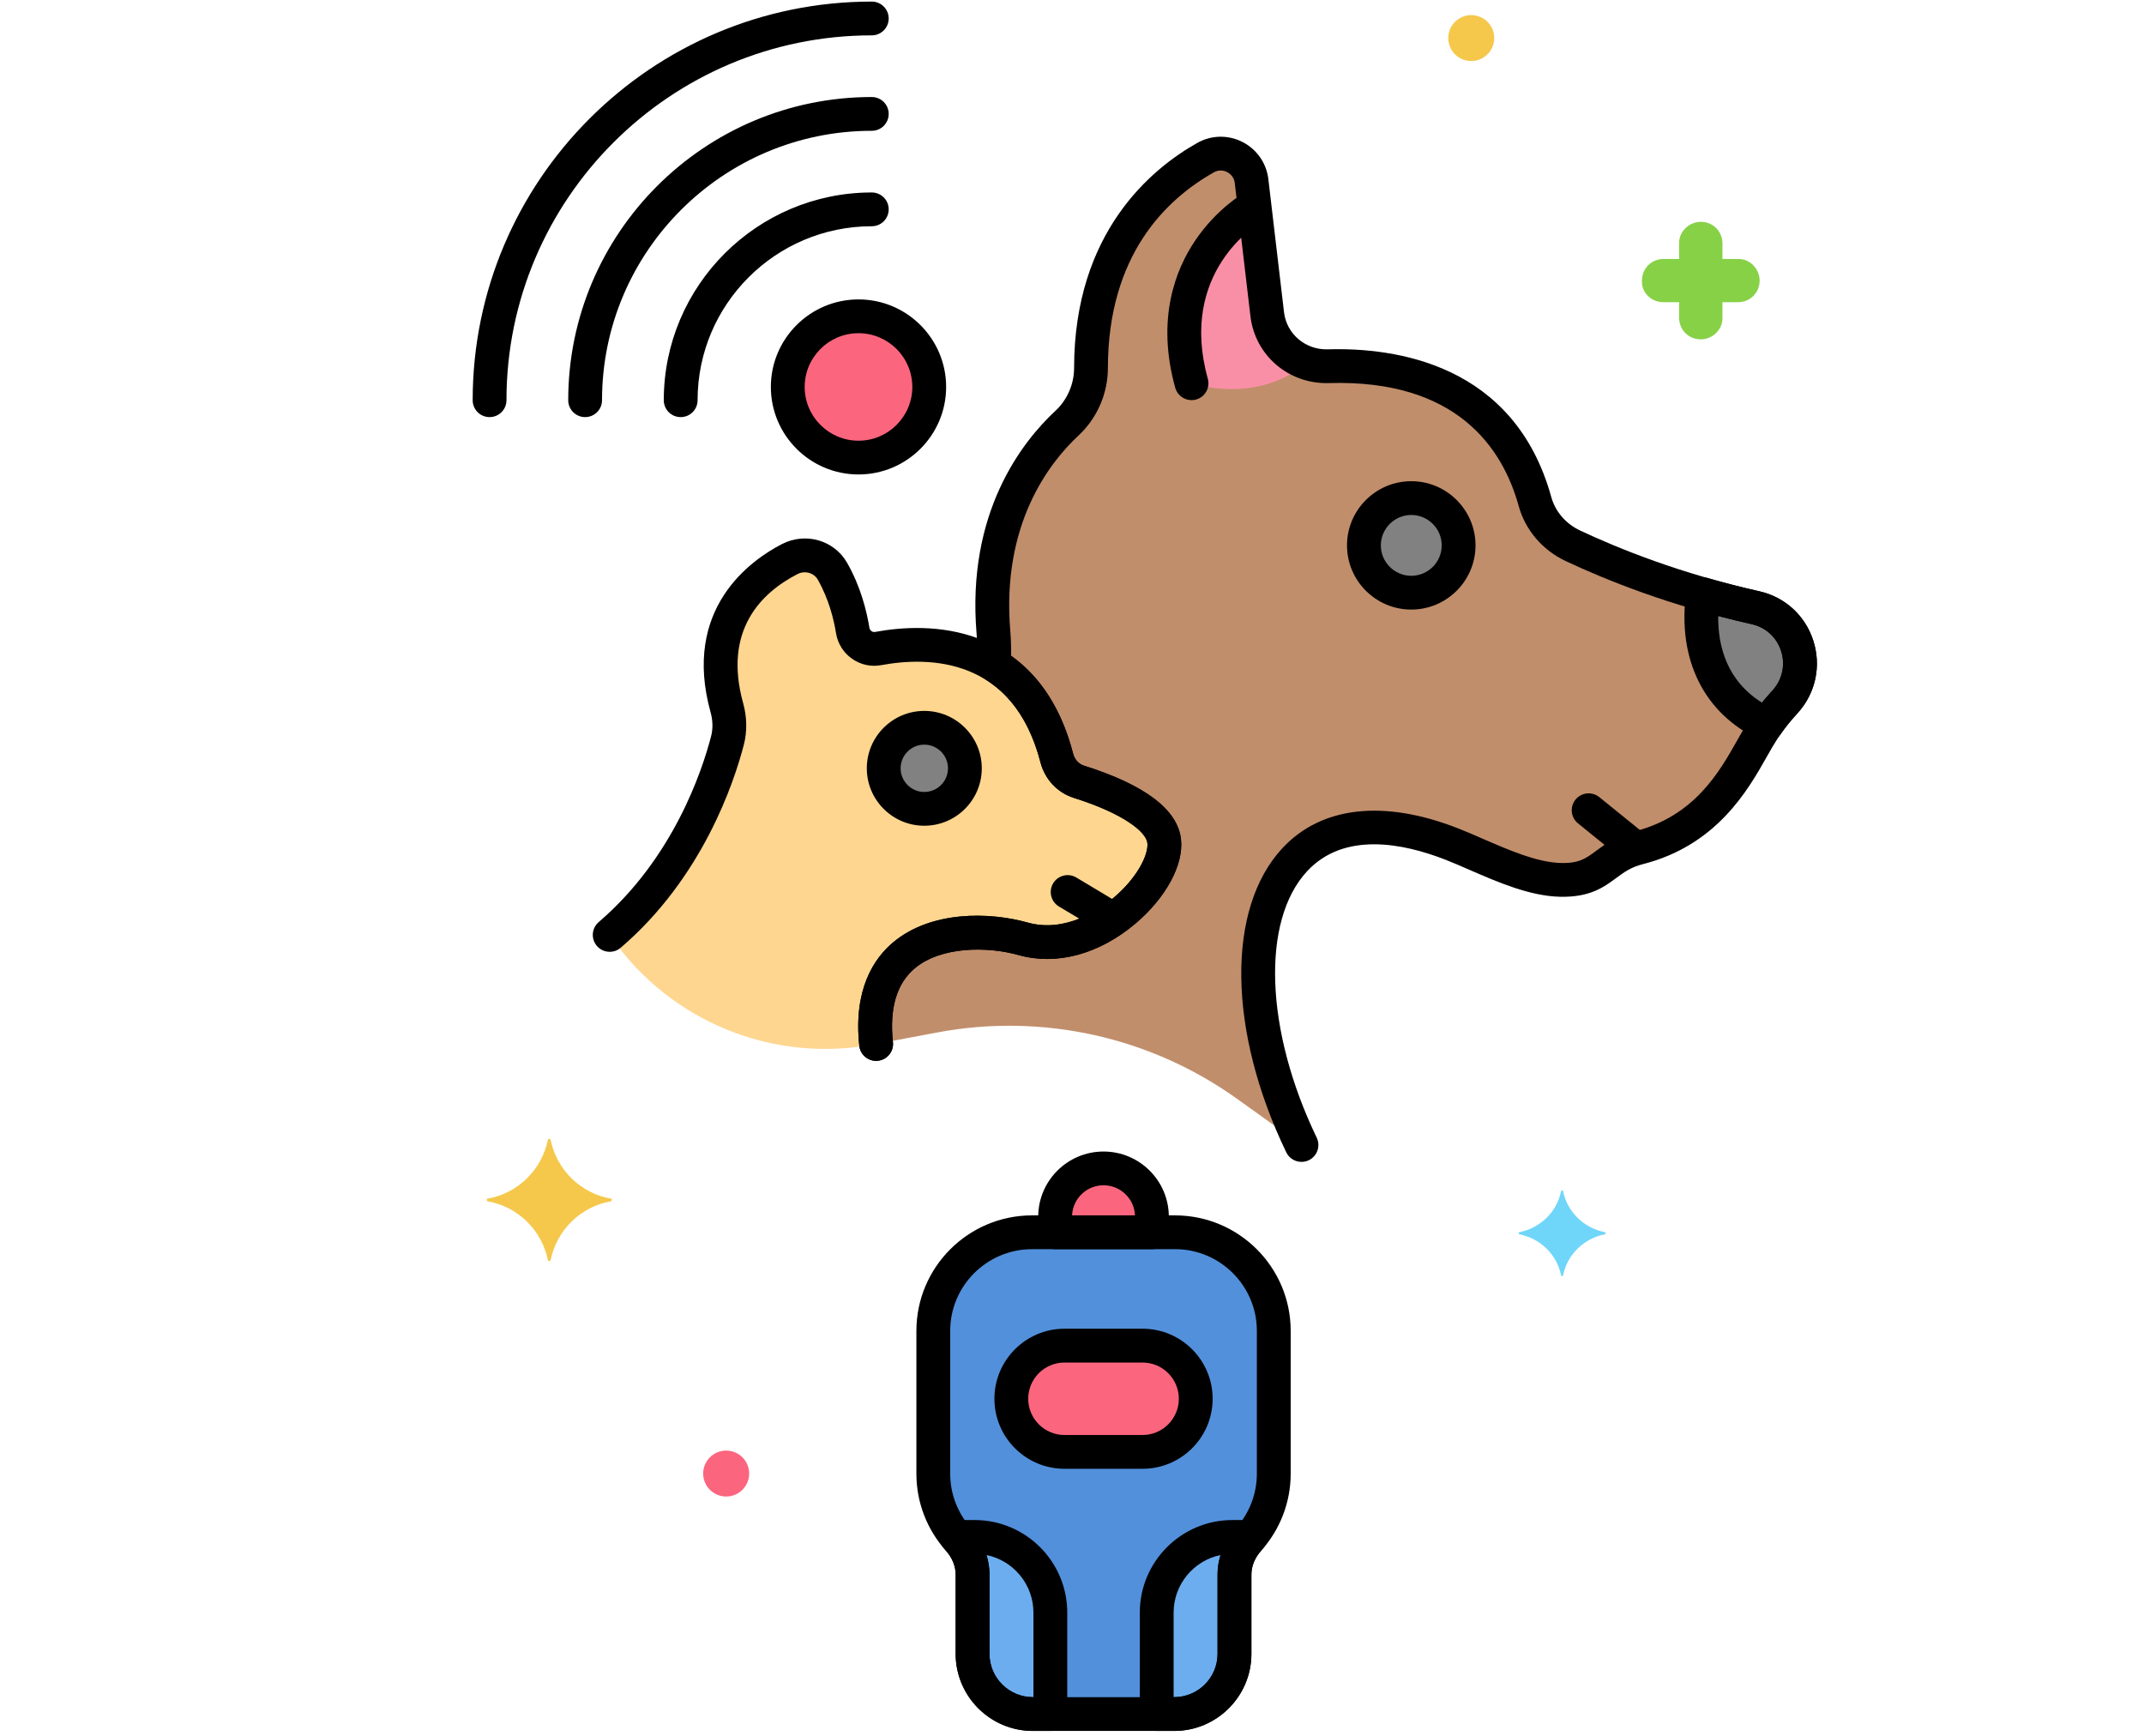 <svg xmlns="http://www.w3.org/2000/svg" xmlns:xlink="http://www.w3.org/1999/xlink" width="368" viewBox="0 0 276 223.5" height="298" preserveAspectRatio="xMidYMid meet"><defs><clipPath id="1698351906"><path d="M 60.824 0 L 115 0 L 115 54 L 60.824 54 Z M 60.824 0 " clip-rule="nonzero"></path></clipPath></defs><path fill="#5290db" d="M 151.266 158.613 L 132.852 158.613 C 125.832 158.613 120.145 164.297 120.145 171.305 L 120.145 189.691 C 120.145 192.941 121.371 195.902 123.387 198.145 C 124.512 199.395 125.203 200.977 125.203 202.66 L 125.203 212.875 C 125.203 217.156 128.676 220.625 132.961 220.625 L 151.16 220.625 C 155.445 220.625 158.918 217.156 158.918 212.875 L 158.918 202.66 C 158.918 200.977 159.605 199.395 160.73 198.145 C 162.746 195.902 163.973 192.945 163.973 189.695 L 163.973 171.305 C 163.973 164.297 158.285 158.613 151.266 158.613 Z M 151.266 158.613 " fill-opacity="1" fill-rule="nonzero"></path><path fill="#fc657e" d="M 148.289 158.613 L 148.289 156.613 C 148.289 153.176 145.5 150.391 142.059 150.391 C 138.617 150.391 135.828 153.176 135.828 156.613 L 135.828 158.613 Z M 148.289 158.613 " fill-opacity="1" fill-rule="nonzero"></path><path fill="#fc657e" d="M 119.621 49.805 C 119.621 50.402 119.562 50.992 119.445 51.578 C 119.328 52.164 119.156 52.734 118.926 53.285 C 118.699 53.836 118.418 54.359 118.086 54.855 C 117.754 55.355 117.375 55.812 116.953 56.234 C 116.531 56.656 116.07 57.035 115.574 57.367 C 115.074 57.699 114.551 57.977 114 58.207 C 113.445 58.434 112.879 58.605 112.289 58.723 C 111.703 58.84 111.113 58.898 110.516 58.898 C 109.918 58.898 109.324 58.84 108.738 58.723 C 108.152 58.605 107.582 58.434 107.031 58.207 C 106.477 57.977 105.953 57.699 105.457 57.367 C 104.957 57.035 104.5 56.656 104.074 56.234 C 103.652 55.812 103.277 55.355 102.941 54.855 C 102.609 54.359 102.332 53.836 102.102 53.285 C 101.875 52.734 101.699 52.164 101.582 51.578 C 101.469 50.992 101.41 50.402 101.41 49.805 C 101.41 49.207 101.469 48.617 101.582 48.031 C 101.699 47.445 101.875 46.879 102.102 46.324 C 102.332 45.773 102.609 45.25 102.941 44.754 C 103.277 44.258 103.652 43.797 104.074 43.375 C 104.5 42.953 104.957 42.578 105.457 42.246 C 105.953 41.914 106.477 41.633 107.031 41.406 C 107.582 41.176 108.152 41.004 108.738 40.887 C 109.324 40.77 109.918 40.711 110.516 40.711 C 111.113 40.711 111.703 40.77 112.289 40.887 C 112.879 41.004 113.445 41.176 114 41.406 C 114.551 41.633 115.074 41.914 115.574 42.246 C 116.07 42.578 116.531 42.953 116.953 43.375 C 117.375 43.797 117.754 44.258 118.086 44.754 C 118.418 45.25 118.699 45.773 118.926 46.324 C 119.156 46.879 119.328 47.445 119.445 48.031 C 119.562 48.617 119.621 49.207 119.621 49.805 Z M 119.621 49.805 " fill-opacity="1" fill-rule="nonzero"></path><path fill="#fc657e" d="M 147.082 173.203 L 137.035 173.203 C 133.27 173.203 130.188 176.281 130.188 180.043 C 130.188 183.805 133.27 186.883 137.035 186.883 L 147.082 186.883 C 150.848 186.883 153.93 183.805 153.93 180.043 C 153.93 176.281 150.848 173.203 147.082 173.203 Z M 147.082 173.203 " fill-opacity="1" fill-rule="nonzero"></path><path fill="#6cadef" d="M 125.461 197.824 L 123.125 197.824 C 123.215 197.93 123.293 198.039 123.387 198.145 C 124.512 199.395 125.199 200.977 125.199 202.66 L 125.199 212.875 C 125.199 217.156 128.676 220.625 132.957 220.625 L 135.211 220.625 L 135.211 207.562 C 135.211 202.184 130.844 197.824 125.461 197.824 Z M 125.461 197.824 " fill-opacity="1" fill-rule="nonzero"></path><path fill="#6cadef" d="M 158.656 197.824 L 160.992 197.824 C 160.906 197.93 160.824 198.039 160.73 198.145 C 159.605 199.395 158.918 200.977 158.918 202.66 L 158.918 212.875 C 158.918 217.156 155.445 220.625 151.16 220.625 L 148.906 220.625 L 148.906 207.562 C 148.906 202.184 153.273 197.824 158.656 197.824 Z M 158.656 197.824 " fill-opacity="1" fill-rule="nonzero"></path><path fill="#87d147" d="M 214.156 38.898 L 216.156 38.898 L 216.156 40.898 C 216.156 42.461 217.375 43.68 218.945 43.68 C 220.426 43.68 221.73 42.461 221.73 40.984 L 221.73 38.898 L 223.734 38.898 C 225.301 38.898 226.52 37.68 226.52 36.113 C 226.52 34.637 225.301 33.332 223.82 33.332 L 221.73 33.332 L 221.73 31.332 C 221.73 29.77 220.512 28.551 218.945 28.551 C 217.465 28.551 216.156 29.77 216.156 31.246 L 216.156 33.332 L 214.156 33.332 C 212.59 33.332 211.371 34.551 211.371 36.113 C 211.281 37.594 212.5 38.898 214.156 38.898 C 214.066 38.898 214.066 38.898 214.156 38.898 Z M 214.156 38.898 " fill-opacity="1" fill-rule="nonzero"></path><path fill="#fc657e" d="M 96.441 189.668 C 96.441 190.059 96.367 190.438 96.215 190.801 C 96.066 191.16 95.852 191.48 95.574 191.758 C 95.297 192.035 94.977 192.25 94.613 192.398 C 94.25 192.551 93.871 192.625 93.48 192.625 C 93.09 192.625 92.711 192.551 92.348 192.398 C 91.984 192.25 91.664 192.035 91.387 191.758 C 91.109 191.48 90.895 191.16 90.746 190.801 C 90.594 190.438 90.52 190.059 90.52 189.668 C 90.52 189.277 90.594 188.898 90.746 188.535 C 90.895 188.176 91.109 187.855 91.387 187.578 C 91.664 187.301 91.984 187.086 92.348 186.938 C 92.711 186.785 93.09 186.711 93.48 186.711 C 93.871 186.711 94.25 186.785 94.613 186.938 C 94.977 187.086 95.297 187.301 95.574 187.578 C 95.852 187.855 96.066 188.176 96.215 188.535 C 96.367 188.898 96.441 189.277 96.441 189.668 Z M 96.441 189.668 " fill-opacity="1" fill-rule="nonzero"></path><path fill="#70d6f9" d="M 206.617 158.605 C 203.918 158.082 201.742 155.996 201.219 153.301 C 201.219 153.215 200.961 153.215 200.961 153.301 C 200.438 155.996 198.262 158.082 195.562 158.605 C 195.473 158.605 195.473 158.781 195.562 158.867 C 198.262 159.387 200.438 161.477 200.961 164.172 C 200.961 164.258 201.219 164.258 201.219 164.172 C 201.742 161.477 203.918 159.387 206.617 158.867 C 206.707 158.781 206.707 158.605 206.617 158.605 Z M 206.617 158.605 " fill-opacity="1" fill-rule="nonzero"></path><path fill="#f5c84c" d="M 192.355 4.898 C 192.355 5.293 192.281 5.668 192.133 6.031 C 191.98 6.395 191.766 6.715 191.488 6.992 C 191.211 7.27 190.891 7.48 190.527 7.633 C 190.168 7.781 189.789 7.855 189.395 7.855 C 189.004 7.855 188.625 7.781 188.262 7.633 C 187.902 7.48 187.582 7.27 187.305 6.992 C 187.023 6.715 186.812 6.395 186.66 6.031 C 186.512 5.668 186.438 5.293 186.438 4.898 C 186.438 4.508 186.512 4.133 186.66 3.77 C 186.812 3.406 187.023 3.086 187.305 2.809 C 187.582 2.531 187.902 2.32 188.262 2.168 C 188.625 2.02 189.004 1.945 189.395 1.945 C 189.789 1.945 190.168 2.02 190.527 2.168 C 190.891 2.32 191.211 2.531 191.488 2.809 C 191.766 3.086 191.98 3.406 192.133 3.77 C 192.281 4.133 192.355 4.508 192.355 4.898 Z M 192.355 4.898 " fill-opacity="1" fill-rule="nonzero"></path><path fill="#f5c84c" d="M 62.785 154.281 C 66.703 153.586 69.75 150.539 70.531 146.715 C 70.531 146.543 70.883 146.543 70.883 146.715 C 71.664 150.539 74.711 153.586 78.629 154.281 C 78.805 154.281 78.805 154.539 78.629 154.629 C 74.711 155.324 71.664 158.367 70.883 162.191 C 70.883 162.367 70.531 162.367 70.531 162.191 C 69.75 158.367 66.703 155.324 62.785 154.629 C 62.609 154.539 62.609 154.281 62.785 154.281 Z M 62.785 154.281 " fill-opacity="1" fill-rule="nonzero"></path><path fill="#000000" d="M 87.625 53.688 C 86.422 53.688 85.449 52.715 85.449 51.516 C 85.449 36.77 97.461 24.773 112.227 24.773 C 113.43 24.773 114.402 25.746 114.402 26.945 C 114.402 28.148 113.43 29.121 112.227 29.121 C 99.859 29.121 89.801 39.168 89.801 51.516 C 89.801 52.715 88.828 53.688 87.625 53.688 Z M 87.625 53.688 " fill-opacity="1" fill-rule="nonzero"></path><path fill="#000000" d="M 75.324 53.688 C 74.121 53.688 73.148 52.715 73.148 51.516 C 73.148 29.996 90.68 12.488 112.227 12.488 C 113.43 12.488 114.402 13.461 114.402 14.664 C 114.402 15.863 113.43 16.836 112.227 16.836 C 93.078 16.836 77.5 32.395 77.5 51.516 C 77.5 52.715 76.527 53.688 75.324 53.688 Z M 75.324 53.688 " fill-opacity="1" fill-rule="nonzero"></path><g clip-path="url(#1698351906)"><path fill="#000000" d="M 63.023 53.688 C 61.82 53.688 60.848 52.715 60.848 51.516 C 60.848 23.223 83.895 0.203 112.227 0.203 C 113.43 0.203 114.402 1.18 114.402 2.379 C 114.402 3.578 113.43 4.551 112.227 4.551 C 86.297 4.551 65.199 25.621 65.199 51.516 C 65.199 52.715 64.227 53.688 63.023 53.688 Z M 63.023 53.688 " fill-opacity="1" fill-rule="nonzero"></path></g><path fill="#000000" d="M 151.16 222.797 L 132.961 222.797 C 127.48 222.797 123.023 218.344 123.023 212.875 L 123.023 202.66 C 123.023 201.586 122.578 200.496 121.766 199.594 C 119.316 196.867 117.969 193.352 117.969 189.695 L 117.969 171.305 C 117.969 163.109 124.645 156.438 132.852 156.438 L 151.266 156.438 C 159.473 156.438 166.152 163.105 166.152 171.305 L 166.152 189.691 C 166.152 193.352 164.801 196.867 162.352 199.594 C 161.539 200.496 161.094 201.586 161.094 202.656 L 161.094 212.875 C 161.094 218.344 156.637 222.797 151.16 222.797 Z M 132.852 160.789 C 127.043 160.789 122.32 165.508 122.32 171.305 L 122.32 189.691 C 122.32 192.277 123.273 194.762 125.004 196.691 C 126.535 198.395 127.375 200.512 127.375 202.656 L 127.375 212.875 C 127.375 215.949 129.879 218.449 132.957 218.449 L 151.156 218.449 C 154.234 218.449 156.738 215.949 156.738 212.875 L 156.738 202.656 C 156.738 200.512 157.578 198.395 159.109 196.691 C 160.84 194.762 161.797 192.277 161.797 189.691 L 161.797 171.305 C 161.797 165.504 157.07 160.785 151.262 160.785 L 132.852 160.785 Z M 132.852 160.789 " fill-opacity="1" fill-rule="nonzero"></path><path fill="#000000" d="M 148.289 160.789 L 135.828 160.789 C 134.625 160.789 133.652 159.812 133.652 158.613 L 133.652 156.613 C 133.652 151.984 137.422 148.219 142.059 148.219 C 146.695 148.219 150.465 151.984 150.465 156.613 L 150.465 158.613 C 150.465 159.812 149.492 160.789 148.289 160.789 Z M 138.008 156.441 L 146.109 156.441 C 146.02 154.285 144.234 152.562 142.059 152.562 C 139.883 152.562 138.098 154.285 138.008 156.441 Z M 138.008 156.441 " fill-opacity="1" fill-rule="nonzero"></path><path fill="#000000" d="M 110.516 61.07 C 104.293 61.07 99.234 56.016 99.234 49.805 C 99.234 43.594 104.293 38.539 110.516 38.539 C 116.734 38.539 121.797 43.594 121.797 49.805 C 121.797 56.016 116.734 61.07 110.516 61.07 Z M 110.516 42.887 C 106.695 42.887 103.586 45.988 103.586 49.805 C 103.586 53.621 106.695 56.727 110.516 56.727 C 114.336 56.727 117.445 53.621 117.445 49.805 C 117.441 45.988 114.336 42.887 110.516 42.887 Z M 110.516 42.887 " fill-opacity="1" fill-rule="nonzero"></path><path fill="#000000" d="M 147.082 189.055 L 137.035 189.055 C 132.059 189.055 128.012 185.012 128.012 180.043 C 128.012 175.07 132.059 171.027 137.035 171.027 L 147.082 171.027 C 152.059 171.027 156.105 175.07 156.105 180.043 C 156.105 185.012 152.059 189.055 147.082 189.055 Z M 137.035 175.379 C 134.461 175.379 132.363 177.469 132.363 180.043 C 132.363 182.617 134.461 184.707 137.035 184.707 L 147.082 184.707 C 149.656 184.707 151.754 182.617 151.754 180.043 C 151.754 177.469 149.656 175.379 147.082 175.379 Z M 137.035 175.379 " fill-opacity="1" fill-rule="nonzero"></path><path fill="#000000" d="M 135.211 222.797 L 132.957 222.797 C 127.48 222.797 123.023 218.344 123.023 212.875 L 123.023 202.66 C 123.023 201.586 122.578 200.496 121.766 199.594 C 121.684 199.504 121.605 199.406 121.527 199.309 L 121.461 199.227 C 120.914 198.578 120.793 197.676 121.152 196.91 C 121.508 196.145 122.277 195.652 123.125 195.652 L 125.461 195.652 C 132.039 195.652 137.387 200.996 137.387 207.562 L 137.387 220.625 C 137.387 221.824 136.414 222.797 135.211 222.797 Z M 126.996 200.156 C 127.246 200.969 127.379 201.812 127.379 202.656 L 127.379 212.875 C 127.379 215.949 129.879 218.449 132.957 218.449 L 133.035 218.449 L 133.035 207.562 C 133.035 203.918 130.438 200.863 126.996 200.156 Z M 126.996 200.156 " fill-opacity="1" fill-rule="nonzero"></path><path fill="#000000" d="M 151.16 222.797 L 148.906 222.797 C 147.703 222.797 146.73 221.824 146.73 220.621 L 146.73 207.562 C 146.73 200.996 152.082 195.652 158.656 195.652 L 160.992 195.652 C 161.84 195.652 162.609 196.141 162.965 196.906 C 163.324 197.676 163.203 198.578 162.656 199.227 L 162.59 199.309 C 162.516 199.406 162.438 199.5 162.352 199.594 C 161.539 200.496 161.094 201.586 161.094 202.656 L 161.094 212.875 C 161.094 218.344 156.637 222.797 151.16 222.797 Z M 151.086 218.449 L 151.16 218.449 C 154.238 218.449 156.738 215.949 156.738 212.875 L 156.738 202.66 C 156.738 201.812 156.871 200.969 157.121 200.156 C 153.68 200.867 151.082 203.918 151.082 207.562 L 151.082 218.449 Z M 151.086 218.449 " fill-opacity="1" fill-rule="nonzero"></path><path fill="#fed690" d="M 149.871 108.281 C 149.461 104.457 142.598 101.793 138.895 100.629 C 137.473 100.18 136.418 99.016 136.047 97.57 C 131.98 81.906 118.961 82.379 113.043 83.477 C 111.5 83.762 110.027 82.73 109.777 81.184 C 109.441 79.109 108.719 76.254 107.16 73.523 C 106.062 71.605 103.613 70.953 101.648 71.969 C 97.219 74.25 90.406 79.738 93.578 91.125 C 93.957 92.496 94.004 93.938 93.645 95.316 C 92.379 100.199 88.48 111.773 78.488 120.336 L 78.707 120.648 C 86.328 131.578 99.703 136.965 112.785 134.371 C 111.188 119.496 124.879 118.922 131.719 120.84 C 140.855 123.406 150.434 113.531 149.871 108.281 Z M 149.871 108.281 " fill-opacity="1" fill-rule="nonzero"></path><path fill="#c18e6b" d="M 225.984 78.223 C 215.43 75.859 207.129 72.434 202.492 70.258 C 200.121 69.141 198.301 67.082 197.602 64.559 C 193.305 49.02 179.508 46.883 170.992 47.133 C 167.02 47.254 163.598 44.375 163.133 40.438 L 161.117 23.305 C 160.785 20.488 157.688 18.887 155.211 20.277 C 149.27 23.617 140.445 31.289 140.445 47.414 C 140.449 50.086 139.312 52.645 137.355 54.465 C 133.18 58.348 126.672 66.84 127.887 81.375 C 128.004 82.805 128.016 84.199 127.945 85.562 C 131.391 87.66 134.43 91.336 136.047 97.57 C 136.422 99.016 137.473 100.18 138.898 100.629 C 142.598 101.793 149.461 104.457 149.871 108.281 C 150.434 113.531 140.855 123.406 131.719 120.84 C 124.879 118.922 111.191 119.496 112.785 134.371 L 120.645 132.895 C 134.156 130.359 148.113 133.453 159.281 141.457 L 167.543 147.379 C 156.086 123.617 162.254 98.973 186.93 108.656 C 191.164 110.316 196.344 113.145 200.863 113.25 C 206.277 113.375 206.32 110.301 210.945 109.121 C 220.461 106.699 223.848 99.199 226.246 95.105 C 227.141 93.582 228.164 92.145 229.348 90.836 C 229.516 90.648 229.684 90.461 229.848 90.273 C 233.551 86.09 231.441 79.441 225.984 78.223 Z M 225.984 78.223 " fill-opacity="1" fill-rule="nonzero"></path><path fill="#f98fa6" d="M 163.133 40.438 L 161.496 26.551 L 161.223 26.723 C 161.223 26.723 149.031 33.68 153.387 49.332 C 153.387 49.332 161.766 52.215 168.164 46.695 C 165.5 45.754 163.48 43.395 163.133 40.438 Z M 163.133 40.438 " fill-opacity="1" fill-rule="nonzero"></path><path fill="#818182" d="M 225.988 78.223 C 223.605 77.688 221.348 77.102 219.211 76.488 C 218.602 81.129 218.938 89.254 227.445 93.246 C 228.031 92.406 228.656 91.594 229.348 90.836 C 229.516 90.645 229.688 90.457 229.855 90.266 C 233.559 86.078 231.445 79.441 225.988 78.223 Z M 225.988 78.223 " fill-opacity="1" fill-rule="nonzero"></path><path fill="#818182" d="M 187.77 70.199 C 187.77 70.598 187.73 70.996 187.652 71.387 C 187.574 71.777 187.457 72.16 187.305 72.527 C 187.152 72.898 186.965 73.25 186.742 73.582 C 186.52 73.914 186.266 74.219 185.984 74.504 C 185.699 74.785 185.395 75.039 185.059 75.262 C 184.727 75.48 184.375 75.668 184.008 75.824 C 183.637 75.977 183.254 76.09 182.863 76.168 C 182.469 76.246 182.074 76.285 181.676 76.285 C 181.273 76.285 180.879 76.246 180.484 76.168 C 180.094 76.09 179.711 75.977 179.34 75.824 C 178.973 75.668 178.621 75.48 178.289 75.262 C 177.957 75.039 177.648 74.785 177.363 74.504 C 177.082 74.219 176.828 73.914 176.605 73.582 C 176.383 73.25 176.195 72.898 176.043 72.527 C 175.891 72.16 175.773 71.777 175.695 71.387 C 175.617 70.996 175.578 70.598 175.578 70.199 C 175.578 69.801 175.617 69.402 175.695 69.012 C 175.773 68.621 175.891 68.238 176.043 67.871 C 176.195 67.5 176.383 67.148 176.605 66.816 C 176.828 66.484 177.082 66.18 177.363 65.895 C 177.648 65.613 177.957 65.359 178.289 65.141 C 178.621 64.918 178.973 64.73 179.34 64.578 C 179.711 64.422 180.094 64.309 180.484 64.23 C 180.879 64.152 181.273 64.113 181.676 64.113 C 182.074 64.113 182.469 64.152 182.863 64.23 C 183.254 64.309 183.637 64.422 184.008 64.578 C 184.375 64.73 184.727 64.918 185.059 65.141 C 185.395 65.359 185.699 65.613 185.984 65.895 C 186.266 66.18 186.52 66.484 186.742 66.816 C 186.965 67.148 187.152 67.5 187.305 67.871 C 187.457 68.238 187.574 68.621 187.652 69.012 C 187.73 69.402 187.77 69.801 187.77 70.199 Z M 187.77 70.199 " fill-opacity="1" fill-rule="nonzero"></path><path fill="#818182" d="M 124.211 98.895 C 124.211 99.234 124.176 99.574 124.109 99.91 C 124.043 100.246 123.945 100.574 123.812 100.891 C 123.68 101.207 123.52 101.508 123.328 101.793 C 123.141 102.074 122.922 102.34 122.68 102.582 C 122.438 102.824 122.172 103.039 121.887 103.23 C 121.602 103.422 121.301 103.582 120.984 103.711 C 120.668 103.844 120.34 103.941 120.004 104.008 C 119.668 104.078 119.328 104.109 118.984 104.109 C 118.645 104.109 118.305 104.078 117.965 104.008 C 117.629 103.941 117.305 103.844 116.988 103.711 C 116.668 103.582 116.367 103.422 116.082 103.23 C 115.797 103.039 115.535 102.824 115.293 102.582 C 115.051 102.34 114.832 102.074 114.641 101.793 C 114.453 101.508 114.289 101.207 114.16 100.891 C 114.027 100.574 113.93 100.246 113.863 99.91 C 113.797 99.574 113.762 99.234 113.762 98.895 C 113.762 98.551 113.797 98.211 113.863 97.875 C 113.93 97.539 114.027 97.211 114.16 96.895 C 114.289 96.578 114.453 96.277 114.641 95.996 C 114.832 95.711 115.051 95.445 115.293 95.203 C 115.535 94.961 115.797 94.746 116.082 94.555 C 116.367 94.363 116.668 94.203 116.988 94.074 C 117.305 93.941 117.629 93.844 117.965 93.777 C 118.305 93.711 118.645 93.676 118.984 93.676 C 119.328 93.676 119.668 93.711 120.004 93.777 C 120.34 93.844 120.668 93.941 120.984 94.074 C 121.301 94.203 121.602 94.363 121.887 94.555 C 122.172 94.746 122.438 94.961 122.68 95.203 C 122.922 95.445 123.141 95.711 123.328 95.996 C 123.52 96.277 123.68 96.578 123.812 96.895 C 123.945 97.211 124.043 97.539 124.109 97.875 C 124.176 98.211 124.211 98.551 124.211 98.895 Z M 124.211 98.895 " fill-opacity="1" fill-rule="nonzero"></path><path fill="#000000" d="M 112.781 136.547 C 111.684 136.547 110.738 135.719 110.621 134.602 C 109.836 127.305 112.535 123.355 114.934 121.328 C 119.828 117.199 127.352 117.359 132.309 118.75 C 137.23 120.125 141.664 116.984 143.344 115.57 C 146.395 112.996 147.867 110.012 147.707 108.512 C 147.551 107.055 144.562 104.691 138.242 102.703 C 136.117 102.031 134.512 100.316 133.938 98.117 C 130.43 84.586 119.594 84.477 113.449 85.613 C 112.125 85.859 110.785 85.566 109.684 84.789 C 108.574 84.012 107.844 82.844 107.625 81.508 C 107.34 79.734 106.695 77.098 105.27 74.602 C 104.773 73.727 103.605 73.406 102.668 73.891 C 98.027 76.273 93.047 81.098 95.676 90.543 C 96.168 92.32 96.195 94.16 95.754 95.867 C 94.496 100.715 90.434 112.973 79.906 121.988 C 78.996 122.77 77.621 122.664 76.836 121.754 C 76.055 120.84 76.16 119.469 77.07 118.688 C 86.66 110.473 90.383 99.227 91.539 94.773 C 91.789 93.809 91.77 92.75 91.48 91.707 C 87.754 78.316 96.672 72.082 100.676 70.023 C 103.707 68.469 107.387 69.531 109.051 72.445 C 110.801 75.508 111.578 78.684 111.922 80.812 C 111.961 81.043 112.105 81.176 112.188 81.234 C 112.285 81.305 112.445 81.375 112.656 81.34 C 116.043 80.711 121.117 80.352 126.016 82.207 C 132.117 84.516 136.203 89.504 138.152 97.027 C 138.344 97.77 138.867 98.34 139.551 98.555 C 147.426 101.035 151.625 104.23 152.035 108.047 C 152.387 111.324 150.078 115.578 146.152 118.891 C 141.488 122.828 136.012 124.305 131.129 122.934 C 127.027 121.781 121.086 121.828 117.746 124.648 C 115.426 126.605 114.484 129.801 114.949 134.141 C 115.078 135.336 114.211 136.406 113.016 136.535 C 112.938 136.543 112.859 136.547 112.781 136.547 Z M 112.781 136.547 " fill-opacity="1" fill-rule="nonzero"></path><path fill="#000000" d="M 167.543 149.551 C 166.734 149.551 165.953 149.098 165.582 148.32 C 158.047 132.691 157.844 116.961 165.082 109.176 C 170.102 103.777 178.141 102.871 187.727 106.633 C 188.766 107.039 189.82 107.5 190.941 107.988 C 194.199 109.402 197.891 111.008 200.914 111.078 C 203.289 111.145 204.156 110.488 205.477 109.512 C 206.613 108.668 208.031 107.621 210.41 107.016 C 218.125 105.051 221.312 99.406 223.641 95.281 C 223.895 94.832 224.137 94.402 224.367 94.008 C 225.379 92.285 226.508 90.727 227.73 89.379 L 228.223 88.824 C 229.457 87.43 229.852 85.543 229.277 83.773 C 228.707 82.027 227.301 80.742 225.512 80.344 C 215.008 77.996 206.691 74.633 201.566 72.223 C 198.57 70.816 196.359 68.234 195.504 65.137 C 193.434 57.648 187.504 48.809 171.055 49.309 C 165.887 49.453 161.566 45.758 160.969 40.691 L 158.953 23.559 C 158.848 22.684 158.227 22.277 157.961 22.145 C 157.707 22.012 157.027 21.754 156.277 22.176 C 150.059 25.668 142.637 32.875 142.621 47.359 C 142.621 50.652 141.238 53.824 138.836 56.059 C 135.066 59.566 128.91 67.496 130.055 81.195 C 130.141 82.246 130.176 83.324 130.16 84.422 C 134.004 87.168 136.691 91.402 138.152 97.027 C 138.344 97.77 138.867 98.34 139.551 98.555 C 147.422 101.035 151.625 104.23 152.031 108.051 C 152.383 111.324 150.074 115.578 146.152 118.891 C 141.484 122.832 136.008 124.305 131.129 122.934 C 127.023 121.785 121.086 121.828 117.746 124.648 C 115.422 126.609 114.484 129.801 114.949 134.141 C 115.074 135.336 114.211 136.406 113.016 136.535 C 111.82 136.664 110.746 135.797 110.617 134.605 C 109.836 127.305 112.535 123.355 114.934 121.328 C 119.824 117.199 127.348 117.359 132.305 118.75 C 137.23 120.129 141.664 116.984 143.34 115.57 C 146.391 112.996 147.867 110.012 147.703 108.512 C 147.547 107.055 144.562 104.691 138.242 102.703 C 136.117 102.031 134.508 100.32 133.938 98.117 C 132.637 93.109 130.238 89.512 126.812 87.418 C 126.129 87.004 125.73 86.25 125.77 85.453 C 125.84 84.102 125.82 82.828 125.715 81.555 C 124.418 66.027 131.52 56.922 135.867 52.879 C 137.391 51.461 138.27 49.449 138.27 47.355 C 138.289 29.898 148.223 21.711 154.145 18.387 C 155.934 17.379 158.102 17.336 159.938 18.27 C 161.785 19.211 163.035 20.996 163.277 23.055 L 165.293 40.184 C 165.625 42.992 168.051 45.051 170.926 44.965 C 179.637 44.707 194.957 46.832 199.699 63.98 C 200.219 65.855 201.574 67.426 203.418 68.289 C 208.348 70.605 216.344 73.84 226.461 76.102 C 229.77 76.844 232.371 79.211 233.418 82.434 C 234.473 85.684 233.75 89.148 231.488 91.703 C 231.312 91.902 231.137 92.098 230.961 92.293 C 229.938 93.422 228.984 94.738 228.125 96.207 C 227.906 96.582 227.676 96.988 227.434 97.418 C 225.027 101.68 221.004 108.809 211.484 111.23 C 209.934 111.625 209.07 112.266 208.066 113.008 C 206.477 114.184 204.668 115.52 200.812 115.426 C 196.934 115.336 192.828 113.551 189.203 111.977 C 188.121 111.504 187.098 111.059 186.133 110.68 C 180.613 108.516 173.035 107.012 168.273 112.133 C 162.336 118.52 162.844 132.625 169.504 146.438 C 170.023 147.52 169.57 148.816 168.484 149.34 C 168.18 149.484 167.859 149.551 167.543 149.551 Z M 167.543 149.551 " fill-opacity="1" fill-rule="nonzero"></path><path fill="#000000" d="M 142.336 119.926 C 141.957 119.926 141.57 119.824 141.219 119.613 L 136.32 116.68 C 135.289 116.062 134.957 114.727 135.574 113.695 C 136.195 112.668 137.531 112.332 138.562 112.953 L 143.461 115.887 C 144.492 116.504 144.824 117.84 144.207 118.867 C 143.797 119.547 143.078 119.926 142.336 119.926 Z M 142.336 119.926 " fill-opacity="1" fill-rule="nonzero"></path><path fill="#000000" d="M 210.168 111.047 C 209.688 111.047 209.203 110.887 208.801 110.562 L 203.137 105.98 C 202.203 105.223 202.062 103.855 202.816 102.922 C 203.574 101.988 204.945 101.848 205.879 102.602 L 211.543 107.184 C 212.477 107.941 212.617 109.309 211.863 110.242 C 211.43 110.773 210.805 111.047 210.168 111.047 Z M 210.168 111.047 " fill-opacity="1" fill-rule="nonzero"></path><path fill="#000000" d="M 153.387 51.504 C 152.434 51.504 151.559 50.875 151.289 49.914 C 148.82 41.027 151.328 34.691 153.871 30.941 C 156.625 26.871 160 24.918 160.145 24.836 C 161.188 24.242 162.516 24.602 163.113 25.645 C 163.707 26.684 163.348 28.008 162.309 28.605 C 161.844 28.879 151.664 35.012 155.484 48.75 C 155.809 49.906 155.129 51.105 153.969 51.426 C 153.773 51.48 153.578 51.504 153.387 51.504 Z M 153.387 51.504 " fill-opacity="1" fill-rule="nonzero"></path><path fill="#000000" d="M 227.441 95.418 C 227.129 95.418 226.816 95.352 226.516 95.211 C 219.355 91.852 215.906 84.922 217.055 76.203 C 217.137 75.574 217.488 75.016 218.02 74.668 C 218.551 74.32 219.207 74.223 219.816 74.398 C 222.051 75.039 224.289 75.613 226.465 76.102 C 229.773 76.84 232.371 79.207 233.418 82.434 C 234.473 85.68 233.75 89.145 231.488 91.703 C 231.312 91.898 231.137 92.094 230.961 92.289 C 230.375 92.941 229.809 93.66 229.23 94.488 C 228.812 95.09 228.137 95.418 227.441 95.418 Z M 221.188 79.289 C 221.145 83.227 222.324 87.629 226.824 90.441 C 227.121 90.07 227.422 89.715 227.73 89.375 L 228.223 88.824 C 229.457 87.43 229.852 85.543 229.277 83.773 C 228.711 82.027 227.301 80.742 225.512 80.344 C 224.09 80.023 222.641 79.672 221.188 79.289 Z M 221.188 79.289 " fill-opacity="1" fill-rule="nonzero"></path><path fill="#000000" d="M 181.676 78.461 C 177.113 78.461 173.402 74.754 173.402 70.199 C 173.402 65.645 177.113 61.938 181.676 61.938 C 186.234 61.938 189.945 65.645 189.945 70.199 C 189.945 74.754 186.234 78.461 181.676 78.461 Z M 181.676 66.285 C 179.516 66.285 177.758 68.043 177.758 70.199 C 177.758 72.355 179.516 74.113 181.676 74.113 C 183.836 74.113 185.594 72.355 185.594 70.199 C 185.594 68.043 183.836 66.285 181.676 66.285 Z M 181.676 66.285 " fill-opacity="1" fill-rule="nonzero"></path><path fill="#000000" d="M 118.984 106.285 C 114.906 106.285 111.586 102.969 111.586 98.895 C 111.586 94.816 114.906 91.504 118.984 91.504 C 123.066 91.504 126.387 94.816 126.387 98.895 C 126.387 102.969 123.066 106.285 118.984 106.285 Z M 118.984 95.848 C 117.305 95.848 115.938 97.215 115.938 98.895 C 115.938 100.57 117.305 101.938 118.984 101.938 C 120.668 101.938 122.035 100.57 122.035 98.895 C 122.035 97.215 120.668 95.848 118.984 95.848 Z M 118.984 95.848 " fill-opacity="1" fill-rule="nonzero"></path></svg>